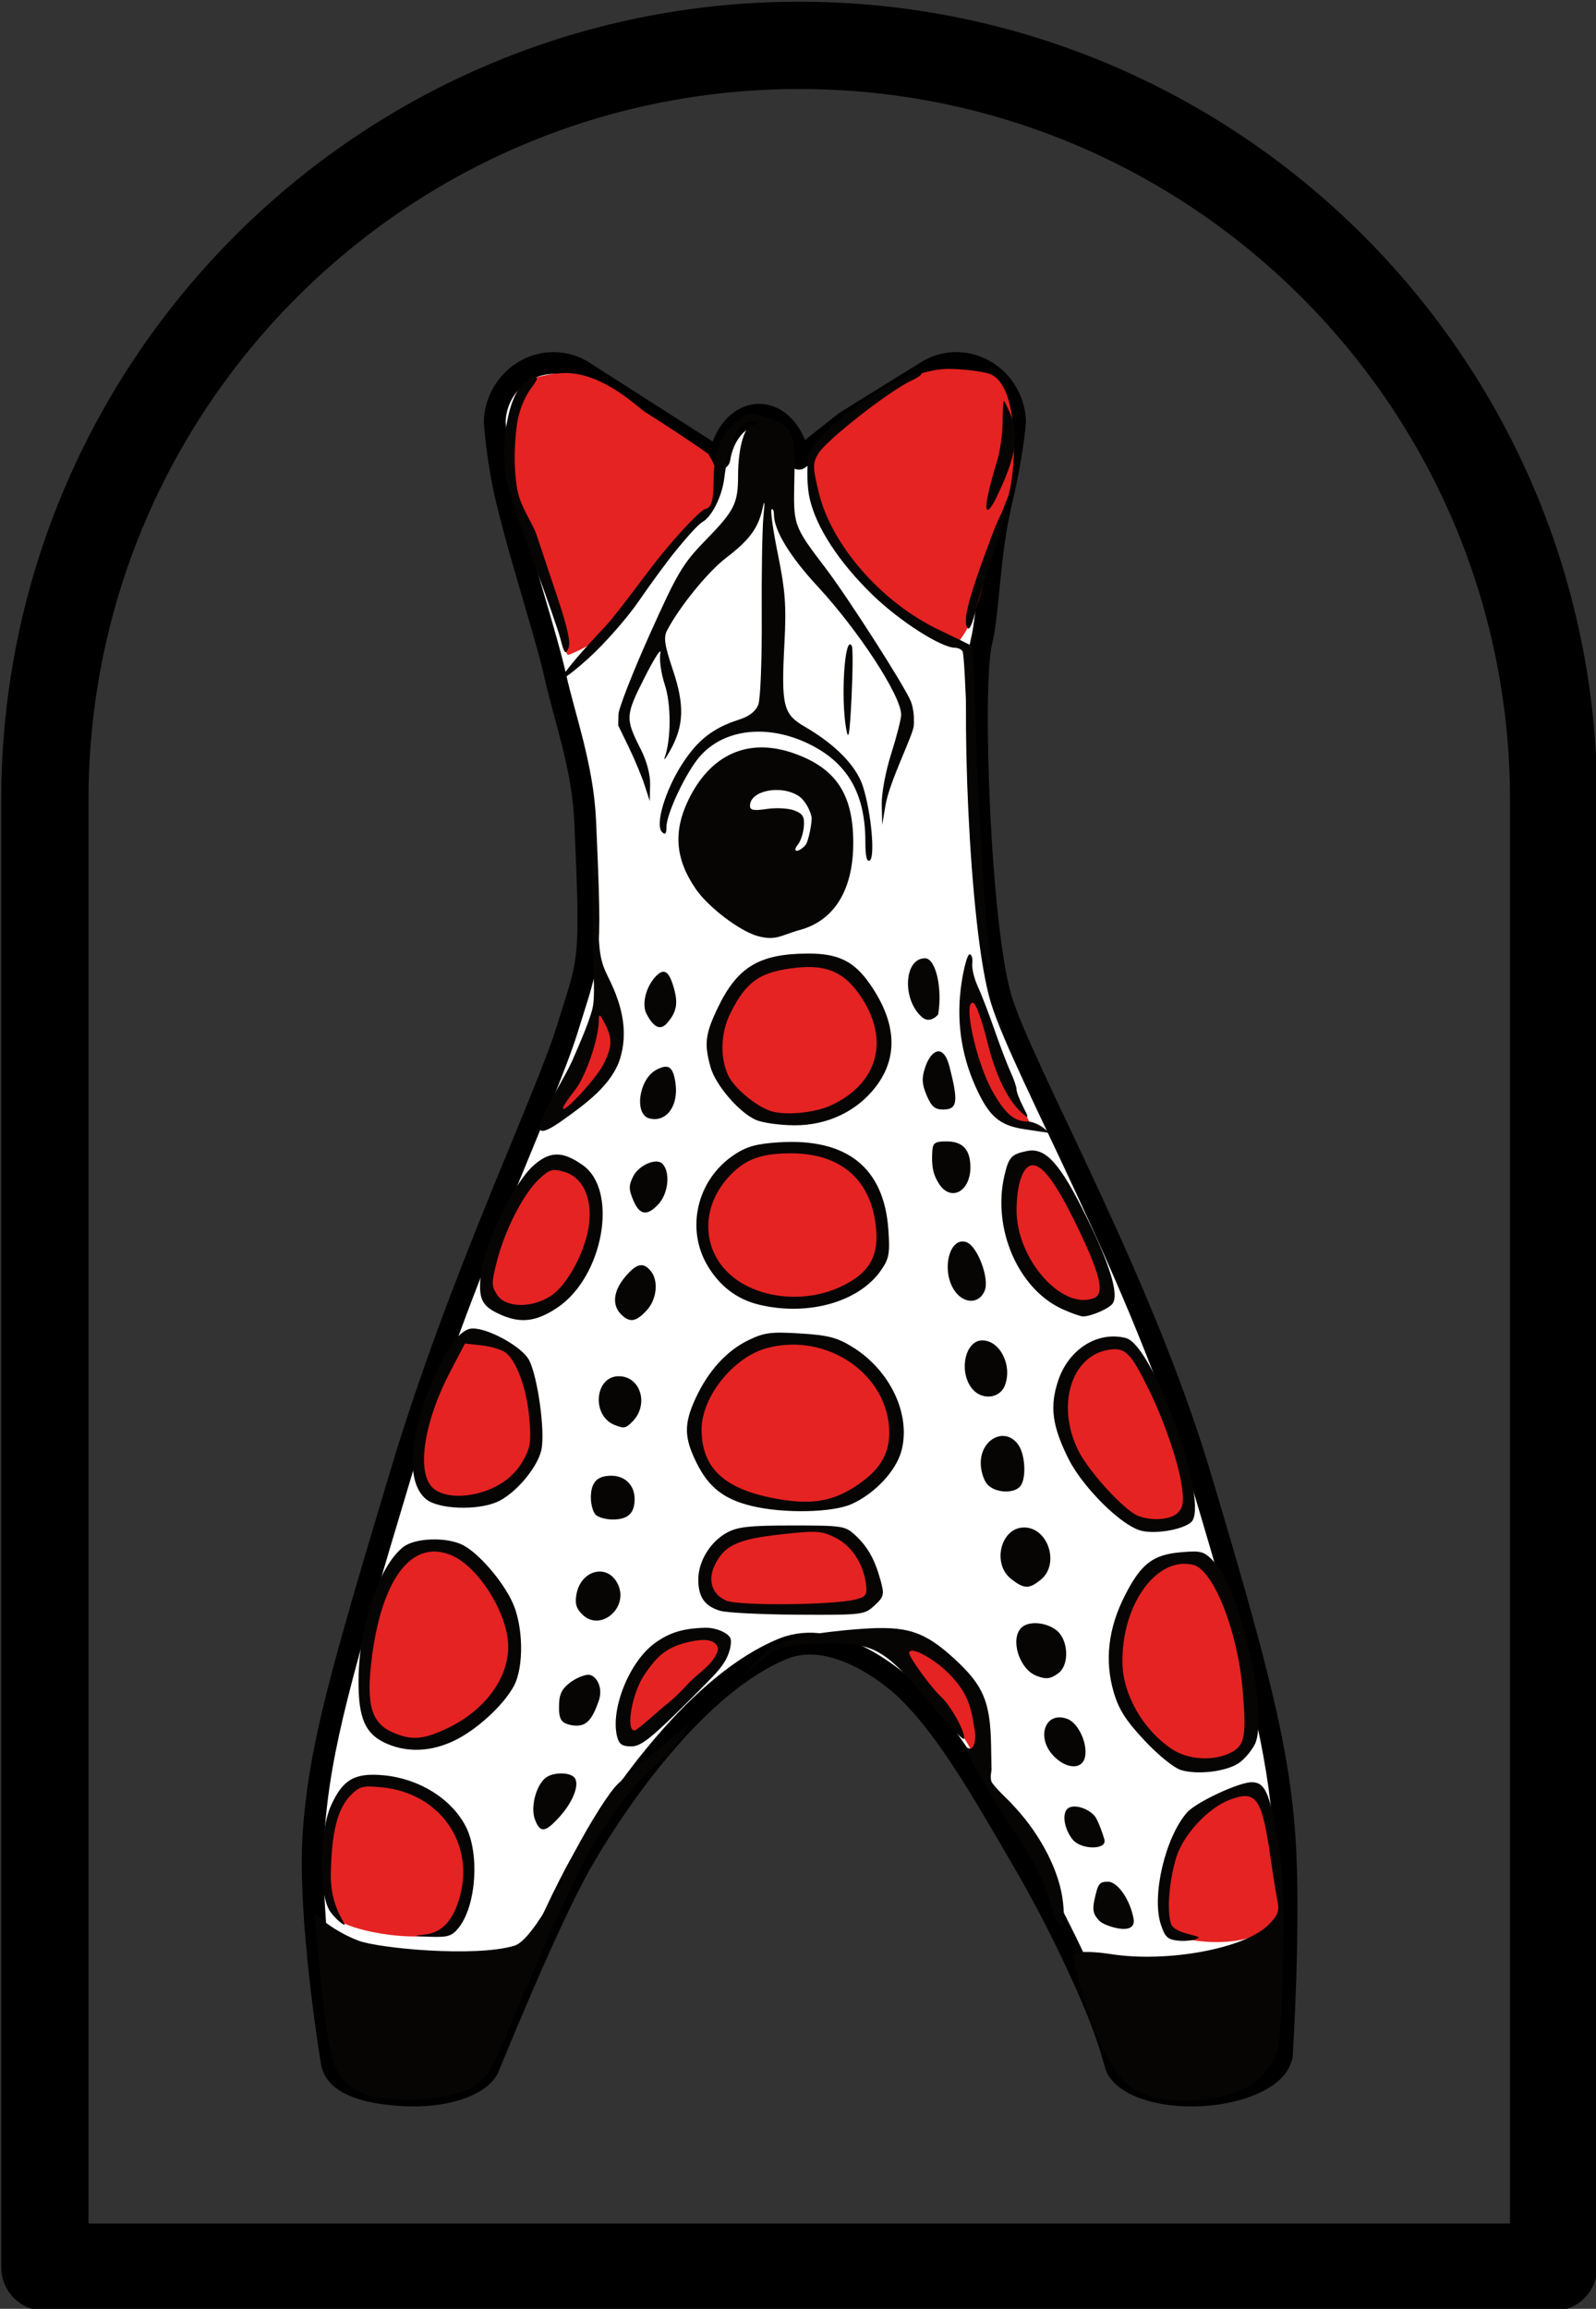 <?xml version="1.0" encoding="UTF-8" standalone="no"?> <svg xmlns="http://www.w3.org/2000/svg" xmlns:xlink="http://www.w3.org/1999/xlink" xmlns:serif="http://www.serif.com/" width="100%" height="100%" viewBox="0 0 305 441" version="1.1" xml:space="preserve" style="fill-rule:evenodd;clip-rule:evenodd;stroke-linecap:round;stroke-linejoin:round;stroke-miterlimit:1.5;"><rect x="0" y="0" width="305" height="441" fill="#333333" stroke="none"/> <g transform="matrix(1,0,0,1,-537.952,-76.034)"> <g transform="matrix(0.538,0,0,0.538,214.095,-374.974)"> <path d="M617.901,1121.51C618.38,974.003 738.266,854.413 885.864,854.413C1033.76,854.413 1153.83,974.481 1153.83,1122.38L1153.83,1643.23L617.901,1643.23L617.901,1121.51Z" style="fill:none;stroke:black;stroke-width:31px;"></path> </g> <g transform="matrix(0.39,0,0,0.39,457.529,-6.479)"> <g transform="matrix(5.652,0,0,5.652,-1789.57,-689.762)"> <path d="M422.369,199.221L426.411,196.031L433.379,191.71C434.135,191.214 435.036,190.927 436.01,190.927C438.758,190.927 441.044,193.214 441.112,196.031C441.112,196.031 440.928,198.71 439.925,202.93C438.809,207.627 438.853,212.426 438.182,215.15C437.287,218.788 438.027,239.924 439.925,246.1C441.823,252.275 451.996,270.127 457.124,287.225C462.252,304.323 463.929,311.075 464.463,318.478C464.997,325.881 464.234,337.678 464.234,337.678L464.204,337.678C463.918,339.371 460.955,340.835 457.246,341.033C453.556,341.231 450.412,340.107 449.852,338.472C449.806,338.339 449.23,336.076 448.123,333.421C446.82,330.298 444.712,325.717 441.708,320.568C438.211,314.575 435.06,309.023 431.494,305.703C430.651,304.918 425.512,300.505 421.01,302.335C413.751,305.285 406.999,314.858 403.667,320.568C400.663,325.717 395.527,338.504 395.421,338.711C394.65,340.215 391.636,341.221 388.129,341.033C384.42,340.835 382.159,339.891 381.874,338.197C381.874,338.197 379.773,325.606 380.307,318.204C380.84,310.801 382.717,304.323 387.845,287.225C392.973,270.127 400.406,254.785 402.304,248.609C404.203,242.434 404.419,243.37 403.838,230.533C403.628,225.898 402.023,221.528 401.282,218.172C400.507,214.667 398.339,208.145 397.076,202.93C396.2,199.311 396.003,196.031 396.003,196.031C396.07,193.214 398.356,190.927 401.104,190.927C402.078,190.927 402.98,191.214 403.735,191.71L415.48,199.221C415.823,197.043 417.236,195.409 418.925,195.409C420.613,195.409 422.026,197.043 422.369,199.221Z" style="fill:white;stroke:black;stroke-width:1.89px;stroke-miterlimit:10;"></path> </g> <g transform="matrix(5.652,0,0,5.652,-1789.57,-62.639)"> <path d="M454.304,211.177C454.204,211.943 453.426,215.329 454.807,216.166C455.887,216.82 461.981,217.623 463.683,214.861C464.389,213.717 463.851,211.813 463.683,210.159C463.387,207.246 462.861,204.536 462.446,204.022C462.228,203.665 461.489,203.57 460.853,203.622C460.217,203.674 459.587,203.907 459.59,204.057C456.335,204.889 454.842,207.027 454.304,211.177Z" style="fill:rgb(229,35,34);fill-rule:nonzero;"></path> </g> <g transform="matrix(5.652,0,0,5.652,-1789.57,-74.615)"> <path d="M382.432,216.955C383.234,217.836 388.685,218.988 391.522,218.135C393.801,217.449 393.644,214.873 393.702,214.339C394.074,210.948 392.919,207.16 390.252,206.15C388.286,204.947 386.292,204.324 384.187,205.109C382.081,205.893 380.924,208.55 381.654,211.787C381.548,212.555 380.82,215.182 382.432,216.955Z" style="fill:rgb(229,35,34);fill-rule:nonzero;"></path> </g> <g transform="matrix(5.652,0,0,5.652,-1789.57,-268.621)"> <path d="M450.126,231.35C450.426,233.244 454.722,238.704 459.52,237.499C460.772,237.184 462.249,235.116 461.422,230.257C460.738,226.241 458.359,221.514 458.147,220.921C455.985,218.936 453.624,220.849 451.83,222.374C450.037,223.898 449.945,230.34 450.126,231.35Z" style="fill:rgb(229,35,34);fill-rule:nonzero;"></path> </g> <g transform="matrix(5.652,0,0,5.652,-1789.57,-284.592)"> <path d="M388.503,222.408C386.74,223.356 385.26,227.265 384.818,231.364C384.536,233.979 384.983,236.506 385.486,237.255C386.707,239.076 389.497,239.118 390.907,238.752C394.578,237.801 397.559,232.964 397.633,230.757C397.753,227.193 394.214,223.109 393.77,222.769C391.912,221.348 390.424,221.375 388.503,222.408Z" style="fill:rgb(229,35,34);fill-rule:nonzero;"></path> </g> <g transform="matrix(5.652,0,0,5.652,-1789.57,-244.879)"> <path d="M407.415,231.086C407.495,231.561 409.165,231.207 409.568,230.802C411.287,229.076 413.126,227.433 414.46,225.89C414.974,225.296 415.616,224.31 415.854,223.665C416.093,223.016 414.422,221.878 412.269,222.578C410.417,223.18 409.04,224.608 408.5,225.483C407.451,227.183 407.074,229.047 407.415,231.086Z" style="fill:rgb(229,35,34);fill-rule:nonzero;"></path> </g> <g transform="matrix(5.652,0,0,5.652,-1789.57,-354.982)"> <path d="M416.456,239.552C418.042,239.394 420.994,239.842 421.663,239.289C426.924,240.796 428.976,239.245 429.073,237.293C429.17,235.342 427.303,232.909 424.894,232.661L421.98,232.661C419.249,232.125 416.366,233.263 414.943,234.81C413.519,236.356 413.539,238.392 416.456,239.552Z" style="fill:rgb(229,35,34);fill-rule:nonzero;"></path> </g> <g transform="matrix(5.652,0,0,5.652,-1789.57,-494.761)"> <path d="M451.999,256.968C452.562,256.882 453.497,256.975 454.291,256.998C455.085,257.022 455.807,256.936 455.862,256.582C456.627,255.963 456.161,252.905 454.884,249.059C453.672,245.407 452.169,242.469 450.78,241.465C446.182,240.632 444.044,245.261 445.586,249.957C446.059,250.969 447.723,252.958 449.289,254.682C450.602,256.126 451.582,256.629 451.999,256.968Z" style="fill:rgb(229,35,34);fill-rule:nonzero;"></path> </g> <g transform="matrix(5.652,0,0,5.652,-1789.57,-505.68)"> <path d="M415.642,255.634C416.044,255.987 417.589,256.936 419.482,257.224C421.758,257.571 424.44,257.224 424.956,257.224C426.06,256.66 428.587,256.12 429.762,254.486C431.132,252.581 431.085,249.598 431.257,249.651C430.964,247.756 429.012,245.182 426.409,243.969C424.595,243.124 419.786,242.015 416.52,244.492C414.861,245.751 413.625,248.378 413.283,250.646C413.095,251.892 414.755,254.857 415.642,255.634Z" style="fill:rgb(229,35,34);fill-rule:nonzero;"></path> </g> <g transform="matrix(5.652,0,0,5.652,-1789.57,-501.639)"> <path d="M393.667,242.261C392.155,243.332 390.283,246.916 389.656,250.013C389.136,252.58 389.67,254.765 390.179,255.346C391.432,256.774 394.231,256.449 395.713,255.865C398.436,254.792 399.867,251.645 399.586,250.595C399.737,245.251 398.626,242.097 393.667,242.261Z" style="fill:rgb(229,35,34);fill-rule:nonzero;"></path> </g> <g transform="matrix(5.652,0,0,5.652,-1789.57,-682.861)"> <path d="M396.835,271.632C397.173,271.795 399.378,272.301 401.461,270.9C402.27,270.355 403.053,268.959 403.681,267.495C404.11,266.493 405.267,262.487 404.156,260.482C403.133,258.636 400.617,258.808 399.621,259.727C398.319,260.928 395.705,265.527 395.285,268.608C395.035,270.446 396.595,271.516 396.835,271.632Z" style="fill:rgb(229,35,34);fill-rule:nonzero;"></path> </g> <g transform="matrix(5.652,0,0,5.652,-1789.57,-686.704)"> <path d="M442.099,259.34C441.799,259.47 440.874,260.941 440.69,262.686C440.491,264.568 441.068,266.77 441.743,267.953C443.572,271.158 446.833,272.896 448.412,271.933C449.582,271.219 446.744,263.967 446.061,262.686C444.832,260.377 443.522,258.721 442.099,259.34Z" style="fill:rgb(229,35,34);fill-rule:nonzero;"></path> </g> <g transform="matrix(5.652,0,0,5.652,-1789.57,-858.155)"> <path d="M442.5,286.807L439.432,280.125L437.399,275.017C437.399,275.017 436.475,275.028 436.779,277.07C437.084,279.113 438.209,282.93 438.729,284.069C439.249,285.209 440.375,286.937 441.23,286.807C442.086,286.677 442.5,286.807 442.5,286.807Z" style="fill:rgb(229,35,34);"></path> </g> <g transform="matrix(5.652,0,0,5.652,-1789.57,-856.827)"> <path d="M405.147,275.81C405.147,275.81 404.218,279.456 403.373,281.192C402.529,282.929 400.721,285.725 400.721,285.725C400.721,285.725 402.27,285.909 403.373,284.768C404.477,283.627 406.699,280.843 406.713,278.922C406.728,277.001 405.147,275.81 405.147,275.81Z" style="fill:rgb(229,35,34);"></path> </g> <g transform="matrix(0,5.652,5.652,0,-911.557,-1570.53)"> <path d="M421.554,258.335C423.473,258.39 428.64,262.066 428.264,266.044C427.568,273.398 423.572,274.372 421.554,274.232C419.907,274.117 414.872,272.615 414.803,267.012C414.723,260.56 419.495,258.274 421.554,258.335Z" style="fill:rgb(229,35,34);fill-rule:nonzero;"></path> </g> <g transform="matrix(0,5.652,5.652,0,-999.509,-1664.18)"> <path d="M421.652,275.101C423.467,274.897 429.389,275.93 428.936,282.574C428.515,288.746 423.253,289.882 421.652,289.789C417.739,289.564 414.98,285.029 414.986,282.917C414.991,280.904 417.795,275.534 421.652,275.101Z" style="fill:rgb(229,35,34);fill-rule:nonzero;"></path> </g> <g transform="matrix(5.652,0,0,5.652,-1789.57,-1400.01)"> <path d="M436.148,340.823C438.597,337.845 438.431,333.201 440.433,328.359C441.215,326.467 441.669,318.265 438.764,317.486C437.977,317.275 435.875,317.008 434.709,317.133C431.624,317.465 429.176,319.451 428.591,319.821C427.045,320.796 425.142,323.055 423.69,324.093C423.684,324.273 423.177,325.543 423.69,327.772C424.396,330.842 426.628,333.794 428.359,335.558C430.511,337.751 433.042,339.62 436.148,340.823Z" style="fill:rgb(229,35,34);fill-rule:nonzero;"></path> </g> <g transform="matrix(5.652,0,0,5.652,-1789.57,-1391.93)"> <path d="M402.349,340.47C401.615,339.578 401.476,336.497 401.083,335.345C400.165,332.652 399.196,330.707 397.794,327.316C397.012,325.424 396.558,317.222 399.463,316.443C400.251,316.232 401.554,315.932 402.72,316.057C405.805,316.389 408.431,319.022 409.017,319.391C410.562,320.366 413.086,322.012 414.538,323.05C414.544,323.23 415.644,324.306 415.131,326.534C414.754,328.17 412.69,329.55 411.336,331.279C410.148,332.795 409.099,334.902 408.29,335.727C406.138,337.919 405.454,339.267 402.349,340.47Z" style="fill:rgb(229,35,34);fill-rule:nonzero;"></path> </g> <g transform="matrix(5.652,0,0,5.652,-1789.57,-234.288)"> <path d="M437.412,230.894C437.412,230.894 437.31,230.253 436.087,228.634C434.864,227.015 430.467,221.619 430.467,221.619C430.467,221.619 432.888,220.671 434.963,222.789C437.038,224.906 437.906,226.709 438.207,228.149C438.509,229.588 438.457,230.894 438.457,230.894L437.412,230.894Z" style="fill:rgb(229,35,34);"></path> </g> <g transform="matrix(5.652,0,0,5.652,-1789.57,-1212.09)"> <path d="M431.206,315.572L431.637,315.27C433.868,313.556 430.057,310.752 429.861,309.008C429.558,310.898 432.883,312.959 431.206,315.572Z" style="fill:rgb(253,67,0);fill-rule:nonzero;"></path> </g> <g transform="matrix(5.652,0,0,5.652,-1789.57,-679.657)"> <path d="M452.072,339.052C450.454,338.317 449.607,337.257 448.317,334.348C447.448,332.387 445.86,327.125 446.306,326.945C446.757,326.764 448.005,326.789 449.411,327.009C454.303,327.774 461.024,326.533 463.069,324.488C463.916,323.641 464.044,323.296 463.857,322.367C463.735,321.756 463.479,320.17 463.289,318.842C462.515,313.423 462.05,312.751 459.696,313.649C457.82,314.366 455.668,316.704 455.081,318.663C454.467,320.709 454.269,323.17 454.622,324.361C454.897,325.289 457.416,325.388 456.982,325.631C456.663,325.81 455.901,325.907 455.289,325.848C454.34,325.757 454.112,325.546 453.748,324.431C452.942,321.963 454.128,316.904 456.019,314.741C456.789,313.861 460.512,312.117 461.622,312.117C462.766,312.116 463.174,312.997 463.829,316.885C464.408,320.322 464.489,322.656 464.279,329.879C464.122,335.304 463.948,336.01 462.339,337.734C460.561,339.64 454.951,340.36 452.072,339.052ZM385.407,339.332C382.295,338.384 381.769,337.302 381.054,330.38C380.35,323.566 380.251,322.459 380.434,323.412C380.479,323.65 382.048,325.029 384.195,325.848C385.908,326.501 394.271,327.312 397.71,326.283C398.592,326.019 399.833,324.222 401.127,321.99C401.783,320.859 402.242,319.438 402.886,318.227C404.375,315.429 405.937,312.976 406.662,312.281C408.541,310.48 411.79,307.958 411.958,307.803C412.998,306.837 412.946,306.962 412.402,307.93C412.044,308.568 410.942,309.785 409.954,310.634C408.313,312.043 407.39,313.206 404.581,317.404C404.051,318.195 401.239,324.128 400.573,325.698C399.467,328.3 398.96,329.366 398.52,330.38C396.14,335.859 396.005,337.6 393.658,338.745C391.898,339.604 387.359,339.927 385.407,339.332ZM389.927,325.317C391.443,325.158 392.422,324.094 392.988,321.99C394.241,317.336 391.205,313.074 386.274,312.565C384.585,312.391 384.3,312.461 383.522,313.239C382.367,314.394 381.847,316.473 381.791,320.163C381.747,323.02 383.245,324.562 382.972,324.475C382.699,324.389 382.156,323.888 381.765,323.363C380.73,321.973 380.758,316.455 381.813,314.129C382.833,311.876 383.854,311.288 386.35,311.514C389.431,311.793 392.244,313.538 393.486,315.94C394.704,318.296 394.401,322.787 392.895,324.702C392.31,325.446 391.961,325.56 390.428,325.51C388.952,325.462 388.865,325.429 389.927,325.317ZM451.384,323.93C451.515,324.647 451.034,324.852 450.423,324.824C449.654,324.789 448.68,324.384 448.462,324.166C447.906,323.611 447.801,323.212 447.985,322.355C448.298,320.895 448.412,320.739 449.171,320.739C450.009,320.739 451.085,322.29 451.384,323.93ZM444.065,322.284C443.502,320.37 442.607,318.68 440.509,315.566C438.896,313.171 437.082,309.803 436.97,309.51C436.857,309.217 436.902,309.061 437.07,309.165C437.52,309.443 437.823,308.395 437.577,307.412C437.507,307.132 437.436,305.909 436.851,304.701C436.31,303.584 435.295,302.498 434.246,301.739C432.971,300.815 431.929,300.452 431.929,300.931C431.929,301.294 433.91,304.004 434.684,304.701C435.548,305.478 436.855,307.858 436.689,308.354C436.63,308.533 435.263,307.094 433.651,305.158C429.726,300.442 428.816,299.96 424.104,300.107C422.054,300.171 420.976,300.358 420.209,300.718C419.718,300.949 417.845,302.672 417.845,302.672C417.845,302.672 418.734,301.287 420.209,300.373C421.297,299.699 423.024,299.438 423.306,299.367C423.97,299.199 426.005,298.956 427.828,298.826C431.757,298.547 433.27,299.041 435.899,301.464C438.374,303.746 438.964,305.15 439.034,308.923L439.073,311.064C439.073,311.064 438.918,311.809 439.092,312.111C439.355,312.566 440.65,313.794 440.65,313.794L441.084,314.263C443.41,316.775 445.002,319.93 445.274,322.568C445.561,325.346 444.922,325.196 444.065,322.284ZM446.095,317.071C445.328,316.096 445.15,314.714 445.745,314.346C446.36,313.966 447.753,314.499 448.167,315.273C448.383,315.677 448.693,316.49 448.856,317.08C448.987,317.555 448.448,317.78 447.795,317.765C447.172,317.75 446.446,317.517 446.095,317.071ZM399.488,315.344C399.094,314.308 399.563,312.441 400.388,311.756C401.046,311.21 402.617,311.224 402.96,311.778C403.349,312.407 402.747,313.883 401.585,315.156C400.363,316.494 399.94,316.532 399.488,315.344ZM455.509,311.064C454.889,310.877 453.533,309.781 452.327,308.492C450.698,306.751 450.099,305.807 449.658,304.29C448.864,301.561 449.19,298.774 450.635,295.936C452.041,293.175 453.066,292.39 455.535,292.185C457.327,292.037 457.503,292.094 458.474,293.133C460.679,295.493 463.075,306.428 461.91,308.809C461.64,309.361 461.03,310.089 460.556,310.428C459.497,311.184 456.963,311.503 455.509,311.064ZM444.502,309.89C442.878,308.266 443.714,305.901 445.653,306.633C446.591,306.987 447.408,308.732 447.184,309.904C446.97,311.022 445.627,311.015 444.502,309.89ZM459.862,309.532C461.04,308.923 461.188,308.087 460.834,304.011C460.4,298.999 458.304,293.718 456.577,293.285C453.405,292.489 450.344,296.713 450.423,301.775C450.466,304.522 452.179,307.527 454.666,309.217C456.094,310.188 458.331,310.323 459.862,309.532ZM386.728,308.813C384.777,308.002 384.152,306.605 384.195,303.149C384.254,298.443 385.971,293.387 388.071,291.735C389.09,290.933 391.852,290.846 393.255,291.572C394.623,292.279 396.704,294.692 397.551,296.553C398.486,298.608 398.542,302.136 397.666,303.77C396.759,305.465 394.387,307.629 392.436,308.543C390.475,309.461 388.512,309.554 386.728,308.813ZM416.425,299.616C416.561,299.868 416.462,300.693 416.056,301.464C415.673,302.193 415.001,302.862 414.521,303.359C414.044,303.853 413.425,304.474 412.639,305.254C409.545,308.327 408.67,309.012 407.84,309.012C407.047,309.012 406.778,308.825 406.61,308.156C406.015,305.786 407.681,301.658 409.875,300.07C411.111,299.174 412.281,298.776 414.276,298.732C415.139,298.713 416.161,299.127 416.425,299.616ZM391.782,307.496C395.077,305.962 397.172,303.193 397.172,300.373C397.172,297.542 394.605,293.426 392.224,292.44C388.811,291.026 386.185,294.482 385.324,301.52C384.849,305.404 385.316,307 387.163,307.803C388.768,308.5 389.769,308.434 391.782,307.496ZM415.354,300.517C415.107,299.495 413.542,299.813 412.986,299.93C410.858,300.377 410.091,301.207 409.035,302.71C407.935,304.274 407.313,307.633 408.123,307.633C408.359,307.633 410.329,305.808 411.038,305.254C411.51,304.886 412.101,304.311 412.824,303.521C413.266,303.039 414.15,302.408 414.708,301.775C415.17,301.25 415.395,300.686 415.354,300.517ZM404.988,305.158C404.824,305.586 404.492,306.622 403.854,307.019C403.246,307.396 402.334,307.151 401.996,306.943C401.529,306.656 401.576,305.818 401.576,305.531C401.576,304.54 401.791,304.065 402.485,303.519C402.985,303.126 403.722,302.805 404.124,302.805C404.746,302.806 405.485,303.864 404.988,305.158ZM442.966,302.895C441.481,302.323 440.663,299.726 441.655,298.734C442.272,298.117 443.817,298.234 444.721,298.966C445.75,299.799 445.835,301.963 444.866,302.672C444.177,303.176 443.807,303.219 442.966,302.895ZM403.586,297.571C403.053,297.038 402.936,296.607 403.097,295.784C403.51,293.683 405.818,293.151 406.68,294.957C407.659,297.01 405.147,299.132 403.586,297.571ZM415.546,297.263C414.204,296.862 413.648,296.066 413.65,294.546C413.651,292.972 414.688,291.279 416.134,290.49C417.065,289.982 418.091,289.87 421.812,289.87C426.181,289.87 426.39,289.903 427.277,290.732C428.358,291.742 428.954,292.811 429.458,294.646C429.792,295.865 429.749,296.041 428.928,296.802C428.055,297.61 427.895,297.63 422.307,297.601C419.157,297.584 416.115,297.432 415.546,297.263ZM427.272,296.285C428.167,296.066 428.292,295.895 428.196,295.02C428,293.234 426.962,291.633 425.543,290.929C424.314,290.32 423.918,290.296 420.766,290.646C417.064,291.057 415.915,291.591 415.083,293.289C414.437,294.607 414.842,295.861 416.083,296.383C417.179,296.843 425.28,296.773 427.272,296.285ZM440.77,294.501C439.085,293.176 439.877,290.042 441.897,290.042C443.99,290.042 445.005,293.223 443.341,294.571C442.325,295.394 441.891,295.382 440.77,294.501ZM452.032,290.32C450.947,290.035 449.231,288.625 447.795,286.996C446.93,286.016 446.167,284.956 445.704,284.015C444.323,281.211 444.11,279.547 444.847,277.329C445.756,274.59 448.26,273.009 450.711,273.624C453.139,274.234 458.071,288.182 456.36,289.602C455.58,290.249 453.239,290.638 452.032,290.32ZM404.75,288.939C404.522,288.711 404.336,288.043 404.336,287.455C404.336,286.137 404.875,285.558 406.105,285.558C407.306,285.558 408.13,286.382 408.13,287.583C408.13,288.813 407.551,289.352 406.233,289.352C405.645,289.352 404.977,289.166 404.75,288.939ZM455.222,288.774C455.672,288.324 455.753,287.837 455.585,286.574C455.308,284.483 454.042,280.776 452.643,277.954C451.107,274.859 450.649,274.416 449.222,274.647C445.962,275.176 444.665,279.501 446.6,283.384C447.505,285.202 450.552,288.532 451.761,289.026C452.929,289.504 454.614,289.382 455.222,288.774ZM418.272,288.177C415.871,287.595 414.56,286.57 413.506,284.454C412.404,282.244 412.389,281.053 413.434,278.81C414.529,276.458 416.113,274.725 418.007,273.808C419.37,273.149 419.962,273.072 422.497,273.231C424.921,273.382 425.689,273.581 427.022,274.406C430.298,276.431 432.106,280.27 431.261,283.407C430.793,285.144 428.971,287.093 426.962,288.005C425.291,288.764 421.036,288.848 418.272,288.177ZM390.081,287.613C388.338,286.242 388.516,282.365 390.547,277.487C391.834,274.395 393.049,272.795 394.105,272.8C395.535,272.806 398.401,274.417 398.982,275.541C399.721,276.971 400.371,281.61 400.061,283.251C399.766,284.813 397.754,287.184 396.155,287.853C394.406,288.585 391.154,288.457 390.081,287.613ZM427.202,286.527C429.308,285.176 430.201,283.781 430.203,281.84C430.207,276.813 424.824,273.089 419.594,274.499C416.7,275.279 413.936,278.722 413.936,281.547C413.936,284.852 415.855,286.68 420.202,287.512C423.29,288.103 425.156,287.841 427.202,286.527ZM396.07,286.507C397.065,286.005 397.888,285.244 398.402,284.351C399.095,283.15 399.172,282.664 399,280.59C398.793,278.091 397.944,275.709 396.976,274.91C396.66,274.65 395.732,274.361 394.913,274.269L393.424,274.101L392.164,276.498C389.904,280.799 389.214,285.092 390.553,286.528C391.516,287.562 393.999,287.552 396.07,286.507ZM438.708,286.307C438.394,285.96 438.137,285.131 438.137,284.464C438.137,282.338 440.284,281.291 441.394,282.876C442.031,283.785 442.103,285.938 441.517,286.524C440.899,287.143 439.356,287.024 438.708,286.307ZM406.405,281.164C404.374,280.374 404.657,276.936 406.754,276.936C408.66,276.936 409.399,279.411 407.932,280.878C407.356,281.454 407.218,281.48 406.405,281.164ZM437.294,277.894C436.223,276.365 436.831,273.831 438.268,273.831C439.805,273.831 440.894,275.989 440.234,277.725C439.771,278.943 438.096,279.039 437.294,277.894ZM396.575,271.629C394.861,270.882 394.558,270.269 394.804,268.049C395.093,265.435 397.658,260.173 399.379,258.662C400.803,257.413 401.899,257.412 403.65,258.658C406.749,260.865 405.414,268.32 401.443,270.986C399.636,272.199 398.291,272.377 396.575,271.629ZM406.947,271.565C406.151,270.769 406.285,269.544 407.298,268.339C408.294,267.155 408.866,267.02 409.525,267.814C410.228,268.662 410.056,270.296 409.162,271.247C408.225,272.244 407.702,272.319 406.947,271.565ZM445.208,271.118C441.391,269.38 439.122,264.156 440.188,259.562C440.564,257.939 440.79,257.694 442.157,257.42C443.784,257.095 445.045,258.515 447.389,263.312C449.366,267.356 450.1,269.796 449.587,270.619C449.318,271.052 447.686,271.767 446.996,271.754C446.771,271.75 445.966,271.464 445.208,271.118ZM418.939,270.742C417.067,270.296 415.593,269.204 414.521,267.47C412.509,264.216 413.512,259.897 416.782,257.733C417.849,257.027 418.703,256.791 420.643,256.668C426.524,256.294 429.743,258.856 430.127,264.213C430.274,266.276 430.195,266.732 429.514,267.725C427.615,270.496 423.197,271.756 418.939,270.742ZM400.915,269.942C402.375,268.958 403.947,265.943 404.192,263.657C404.436,261.373 403.591,259.663 401.996,259.213C400.993,258.93 400.742,259.009 399.807,259.895C398.473,261.162 396.886,264.268 396.195,266.964C395.71,268.858 395.712,269.122 396.213,269.887C396.962,271.03 399.261,271.056 400.915,269.942ZM435.834,269.475C434.676,267.708 435.448,264.765 436.921,265.33C437.854,265.688 438.893,268.438 438.493,269.49C438.03,270.709 436.637,270.701 435.834,269.475ZM447.939,270.173C448.87,269.815 448.553,268.283 446.767,264.518C444.828,260.43 443.579,258.655 442.64,258.655C441.814,258.655 441.24,260.271 441.245,262.587C441.253,266.791 445.174,271.234 447.939,270.173ZM425.973,269.191C428.362,268.078 429.253,266.684 429.079,264.328C428.763,260.021 426.113,257.621 421.675,257.621C418.991,257.621 417.59,258.175 416.158,259.807C413.947,262.325 413.974,265.777 416.224,267.957C418.51,270.173 422.719,270.705 425.973,269.191ZM408.007,261.673C407.61,260.726 407.611,260.406 408.012,259.609C408.5,258.64 410.023,257.987 410.541,258.525C411.246,259.259 411.06,261.101 410.186,262.039C409.206,263.091 408.555,262.982 408.007,261.673ZM434.533,260.282C434.001,259.471 433.848,258.713 433.943,257.362C433.989,256.721 434.201,256.586 435.163,256.586C436.577,256.586 437.24,257.302 437.24,258.828C437.24,260.935 435.554,261.841 434.533,260.282ZM401.98,254.694C397.215,258.129 401.953,251.655 402.886,249.212C402.886,249.212 404.209,246.283 404.485,245.031C404.724,243.948 404.542,241.702 404.542,241.702L404.485,237.485C404.419,232.655 404.481,230.897 404.668,232.27C404.824,233.408 404.968,235.78 404.988,237.541C405.019,240.177 405.17,241.031 405.845,242.37C407.182,245.024 407.514,247.243 406.89,249.346C406.193,251.692 403.815,253.371 401.98,254.694ZM441.99,255.542C439.751,255.217 438.85,254.439 437.675,251.816C436.414,249.002 436.005,245.995 436.465,242.907C436.672,241.514 436.989,240.375 437.169,240.375C437.349,240.375 437.455,240.724 437.404,241.151C437.353,241.578 437.563,242.47 437.871,243.134C438.179,243.798 438.837,245.506 439.332,246.928C439.827,248.351 440.46,250.004 440.737,250.602C441.014,251.2 441.241,251.867 441.241,252.085C441.241,252.303 441.498,252.978 441.812,253.585C442.295,254.519 442.301,254.621 441.853,254.25C440.542,253.162 439.445,250.966 438.705,247.949C438.27,246.177 437.732,244.666 437.508,244.592C436.542,244.27 437.738,249.768 439.184,252.297C440.282,254.214 441.039,254.861 442.187,254.861C442.543,254.861 443.135,255.089 443.503,255.368C443.872,255.646 444.095,255.86 444.001,255.842C443.906,255.824 443.001,255.69 441.99,255.542ZM418.65,254.728C417.194,254.092 415.142,251.705 414.708,250.143C414.149,248.131 414.253,247.28 415.33,245.031C417.031,241.478 418.918,240.335 423.119,240.311C425.785,240.295 427.161,240.971 428.548,242.978C430.836,246.288 431.003,249.276 429.044,251.845C427.41,253.987 424.828,255.21 421.973,255.193C420.714,255.185 419.219,254.976 418.65,254.728ZM409.439,254.606C408.064,254.292 408.477,251.207 410.003,250.39C411.054,249.827 411.458,250.096 411.667,251.494C411.964,253.483 410.918,254.944 409.439,254.606ZM425.203,253.446C429.225,251.555 430.251,247.82 427.774,244.081C426.371,241.962 424.834,241.26 422.206,241.535C419.038,241.866 417.839,242.681 416.448,245.449C415.582,247.17 415.509,249.315 416.261,250.9C416.756,251.944 418.575,253.479 419.857,253.933C421.101,254.375 423.737,254.134 425.203,253.446ZM433.446,252.59C433.034,251.605 433.008,251.113 433.318,250.175C433.811,248.682 434.893,248.009 435.437,250.141C436.217,253.2 436.117,253.827 434.854,253.827C434.158,253.827 433.85,253.556 433.446,252.59ZM405.4,249.96C406.195,248.419 406.225,247.669 405.545,246.364C405.119,245.546 405.029,245.497 405.028,246.08C405.023,247.681 403.892,250.979 402.941,252.168C402.38,252.868 401.921,253.559 401.921,253.704C401.921,254.249 404.767,251.186 405.4,249.96ZM410.956,246.325C410.259,247.136 409.66,246.475 409.167,245.554C408.716,244.711 409.118,243.132 410.01,242.24C410.705,241.545 411.134,241.853 411.545,243.345C411.909,244.663 411.767,245.38 410.956,246.325ZM434.446,245.593C434.446,245.593 433.769,246.419 433.082,245.85C431.3,244.371 431.459,240.72 433.306,240.72C434.229,240.72 434.829,243.286 434.446,245.593ZM438.343,240.034C437.767,238.096 437.205,230.366 436.928,220.593C436.832,217.206 436.668,214.296 436.563,214.126C436.458,213.956 436.173,213.817 435.93,213.817C434.717,213.817 431.116,211.518 428.776,209.25C425.849,206.413 423.864,203.372 423.302,200.866C423.072,199.838 423.059,198.271 423.178,197.227C423.273,196.401 425.17,194.614 426.089,193.844C428.231,192.051 431.623,190.01 432.867,190.026C433.205,190.03 432.86,190.323 432.101,190.677C430.183,191.572 424.721,195.857 424.058,196.987C423.555,197.842 423.559,198.123 424.098,200.368C425.191,204.923 429.548,209.898 434.515,212.262C436.033,212.984 437.324,213.614 437.383,213.661C437.443,213.708 437.545,215.742 437.611,218.179C437.79,224.903 438.474,237.15 438.802,239.498C438.962,240.644 439.043,241.636 438.983,241.702C438.923,241.769 438.635,241.018 438.343,240.034ZM418.765,238.785C417.21,238.341 414.506,236.279 413.434,234.719C411.635,232.104 411.5,229.73 412.747,227.096C414.663,223.05 417.974,221.563 421.945,222.964C425.587,224.248 427.085,226.509 427.085,230.717C427.085,234.79 425.448,237.455 422.444,238.271C420.833,238.709 420.387,239.247 418.765,238.785ZM428.135,230.62C428.135,226.421 426.564,223.732 423.164,222.109C419.438,220.331 415.544,220.904 413.545,223.526C412.358,225.081 410.897,228.275 410.892,229.321C410.89,229.944 410.788,230.064 410.503,229.78C409.886,229.162 410.776,226.171 412.26,223.874C413.606,221.792 414.936,220.759 417.205,220.033C418.083,219.753 418.632,219.319 418.856,218.729C419.041,218.243 419.173,214.805 419.15,211.089C419.128,207.372 419.194,203.478 419.298,202.435C419.43,201.116 419.407,200.905 419.222,201.745C418.846,203.447 418.079,204.485 416.056,206.027C414.484,207.226 411.99,210.294 410.938,212.322C410.627,212.922 410.727,213.594 411.449,215.742C412.468,218.778 412.41,220.56 411.22,222.703C410.826,223.412 410.612,223.681 410.744,223.302C411.304,221.699 411.302,218.682 410.74,216.991C410.425,216.044 410.255,214.826 410.362,214.284C410.469,213.743 409.858,214.68 409.004,216.368C407.317,219.704 407.305,219.927 408.675,222.633C409.186,223.643 409.496,224.826 409.475,225.689L409.441,227.096L408.994,225.716C408.748,224.957 408.133,223.483 407.628,222.44L406.708,220.543L406.706,220.543L406.728,219.598C406.74,219.078 407.952,215.974 409.42,212.699C411.839,207.306 412.296,206.535 414.276,204.504C416.796,201.918 417.097,201.319 417.099,198.877C417.102,196.46 417.674,194.502 418.378,194.502C418.686,194.502 418.845,194.41 418.733,194.298C418.621,194.186 418.221,194.192 417.845,194.311C416.995,194.581 416.226,196.473 415.909,199.075C415.704,200.757 414.812,202.454 414.023,202.907C413.821,203.023 413.295,203.46 411.685,205.425C410.984,206.28 409.548,208.234 408.494,209.767C407.44,211.3 405.428,213.575 404.023,214.824C400.625,217.843 401.43,216.374 405.598,211.949C406.601,210.885 409.264,207.207 410.362,205.854C412.025,203.806 413.9,201.846 414.265,201.785C415.001,201.663 414.946,200.349 414.99,198.864C415.059,196.567 415.693,195.15 417.132,194.078C417.933,193.481 418.184,193.455 419.455,193.836C421.843,194.551 422.075,195.04 421.979,199.169C421.886,203.239 421.877,203.215 424.689,206.919C426.682,209.542 431.589,217.211 432.083,218.473C432.311,219.054 432.37,219.857 432.334,220.543C432.291,221.374 430.232,225.363 429.879,227.469L429.595,229.165L429.555,227.437C429.531,226.44 429.879,224.558 430.377,222.991C430.851,221.497 431.239,219.979 431.239,219.619C431.239,217.986 427.557,212.336 423.978,208.476C421.599,205.91 420.225,203.655 420.209,202.291C420.205,201.927 420.112,201.72 420.002,201.83C419.891,201.94 420.144,203.712 420.563,205.768C421.19,208.848 421.288,210.18 421.122,213.344C420.832,218.883 420.997,219.561 422.906,220.668C425.556,222.207 427.356,224.057 427.924,225.829C428.642,228.07 428.999,231.948 428.515,232.248C428.256,232.408 428.135,231.89 428.135,230.62ZM422.957,230.894C423.191,230.612 423.558,228.848 423.46,228.43C423.313,227.799 422.869,226.998 422.357,226.663C420.814,225.652 418.132,226.186 418.132,227.504C418.132,227.892 418.451,227.953 419.598,227.782C420.404,227.661 421.473,227.719 421.974,227.91C422.714,228.192 422.869,228.453 422.802,229.303C422.757,229.879 422.522,230.587 422.281,230.878C422.039,231.169 421.997,231.407 422.187,231.407C422.376,231.407 422.723,231.176 422.957,230.894ZM426.478,220.881C425.975,218.157 426.351,212.544 426.962,213.661C427.059,213.838 427.047,215.845 426.936,218.122C426.777,221.347 426.676,221.956 426.478,220.881ZM401.701,213.058C401.489,212.242 400.451,209.274 399.396,206.462C398.34,203.65 397.295,200.479 397.074,199.415C396.376,196.051 397.254,191.544 398.765,190.736C399.856,190.152 399.93,190.285 399.122,191.378C398.832,191.77 398.197,192.829 397.954,194.311C397.774,195.406 397.57,197.938 397.954,200.092C398.223,201.6 399.3,203.047 399.614,203.987C400.227,205.821 400.913,207.874 401.448,209.472C402.331,212.107 402.603,213.38 402.389,213.862C402.131,214.439 402.028,214.318 401.701,213.058ZM436.924,211.976C436.625,211.257 437.159,209.283 438.947,204.504C439.747,202.365 440.178,201.554 440.189,202.168C440.199,202.686 439.806,204.16 439.318,205.445C438.829,206.73 438.149,208.867 437.808,210.195C437.35,211.977 437.118,212.443 436.924,211.976ZM439.471,200.84C438.718,202.381 437.985,202.794 439.562,197.606C439.822,196.752 440.034,195.239 440.034,194.244C440.034,193.249 440.081,192.434 440.138,192.433C440.195,192.433 440.48,193.003 440.771,193.7C441.503,195.451 441.145,197.415 439.471,200.84Z" style="fill:rgb(7,5,4);fill-rule:nonzero;"></path> </g> <g transform="matrix(5.652,0,0,5.652,-1789.57,-689.762)"> <path d="M422.369,199.221L426.411,196.031L433.379,191.71C434.135,191.214 435.036,190.927 436.01,190.927C438.758,190.927 441.044,193.214 441.112,196.031C441.112,196.031 440.928,198.71 439.925,202.93C438.809,207.627 438.853,212.426 438.182,215.15C437.287,218.788 438.027,239.924 439.925,246.1C441.823,252.275 451.996,270.127 457.124,287.225C462.252,304.323 463.929,311.075 464.463,318.478C464.997,325.881 464.234,337.678 464.234,337.678L464.204,337.678C463.918,339.371 460.955,340.835 457.246,341.033C453.556,341.231 450.412,340.107 449.852,338.472C449.806,338.339 449.23,336.076 448.123,333.421C446.82,330.298 444.712,325.717 441.708,320.568C438.211,314.575 435.06,309.023 431.494,305.703C430.651,304.918 425.512,300.505 421.01,302.335C413.751,305.285 406.999,314.858 403.667,320.568C400.663,325.717 395.527,338.504 395.421,338.711C394.65,340.215 391.636,341.221 388.129,341.033C384.42,340.835 382.159,339.891 381.874,338.197C381.874,338.197 379.773,325.606 380.307,318.204C380.84,310.801 382.717,304.323 387.845,287.225C392.973,270.127 400.406,254.785 402.304,248.609C404.203,242.434 404.419,243.37 403.838,230.533C403.628,225.898 402.023,221.528 401.282,218.172C400.507,214.667 398.339,208.145 397.076,202.93C396.2,199.311 396.003,196.031 396.003,196.031C396.07,193.214 398.356,190.927 401.104,190.927C402.078,190.927 402.98,191.214 403.735,191.71L415.48,199.221C415.823,197.043 417.236,195.409 418.925,195.409C420.613,195.409 422.026,197.043 422.369,199.221Z" style="fill:none;fill-rule:nonzero;"></path> </g> </g> </g> </svg> 